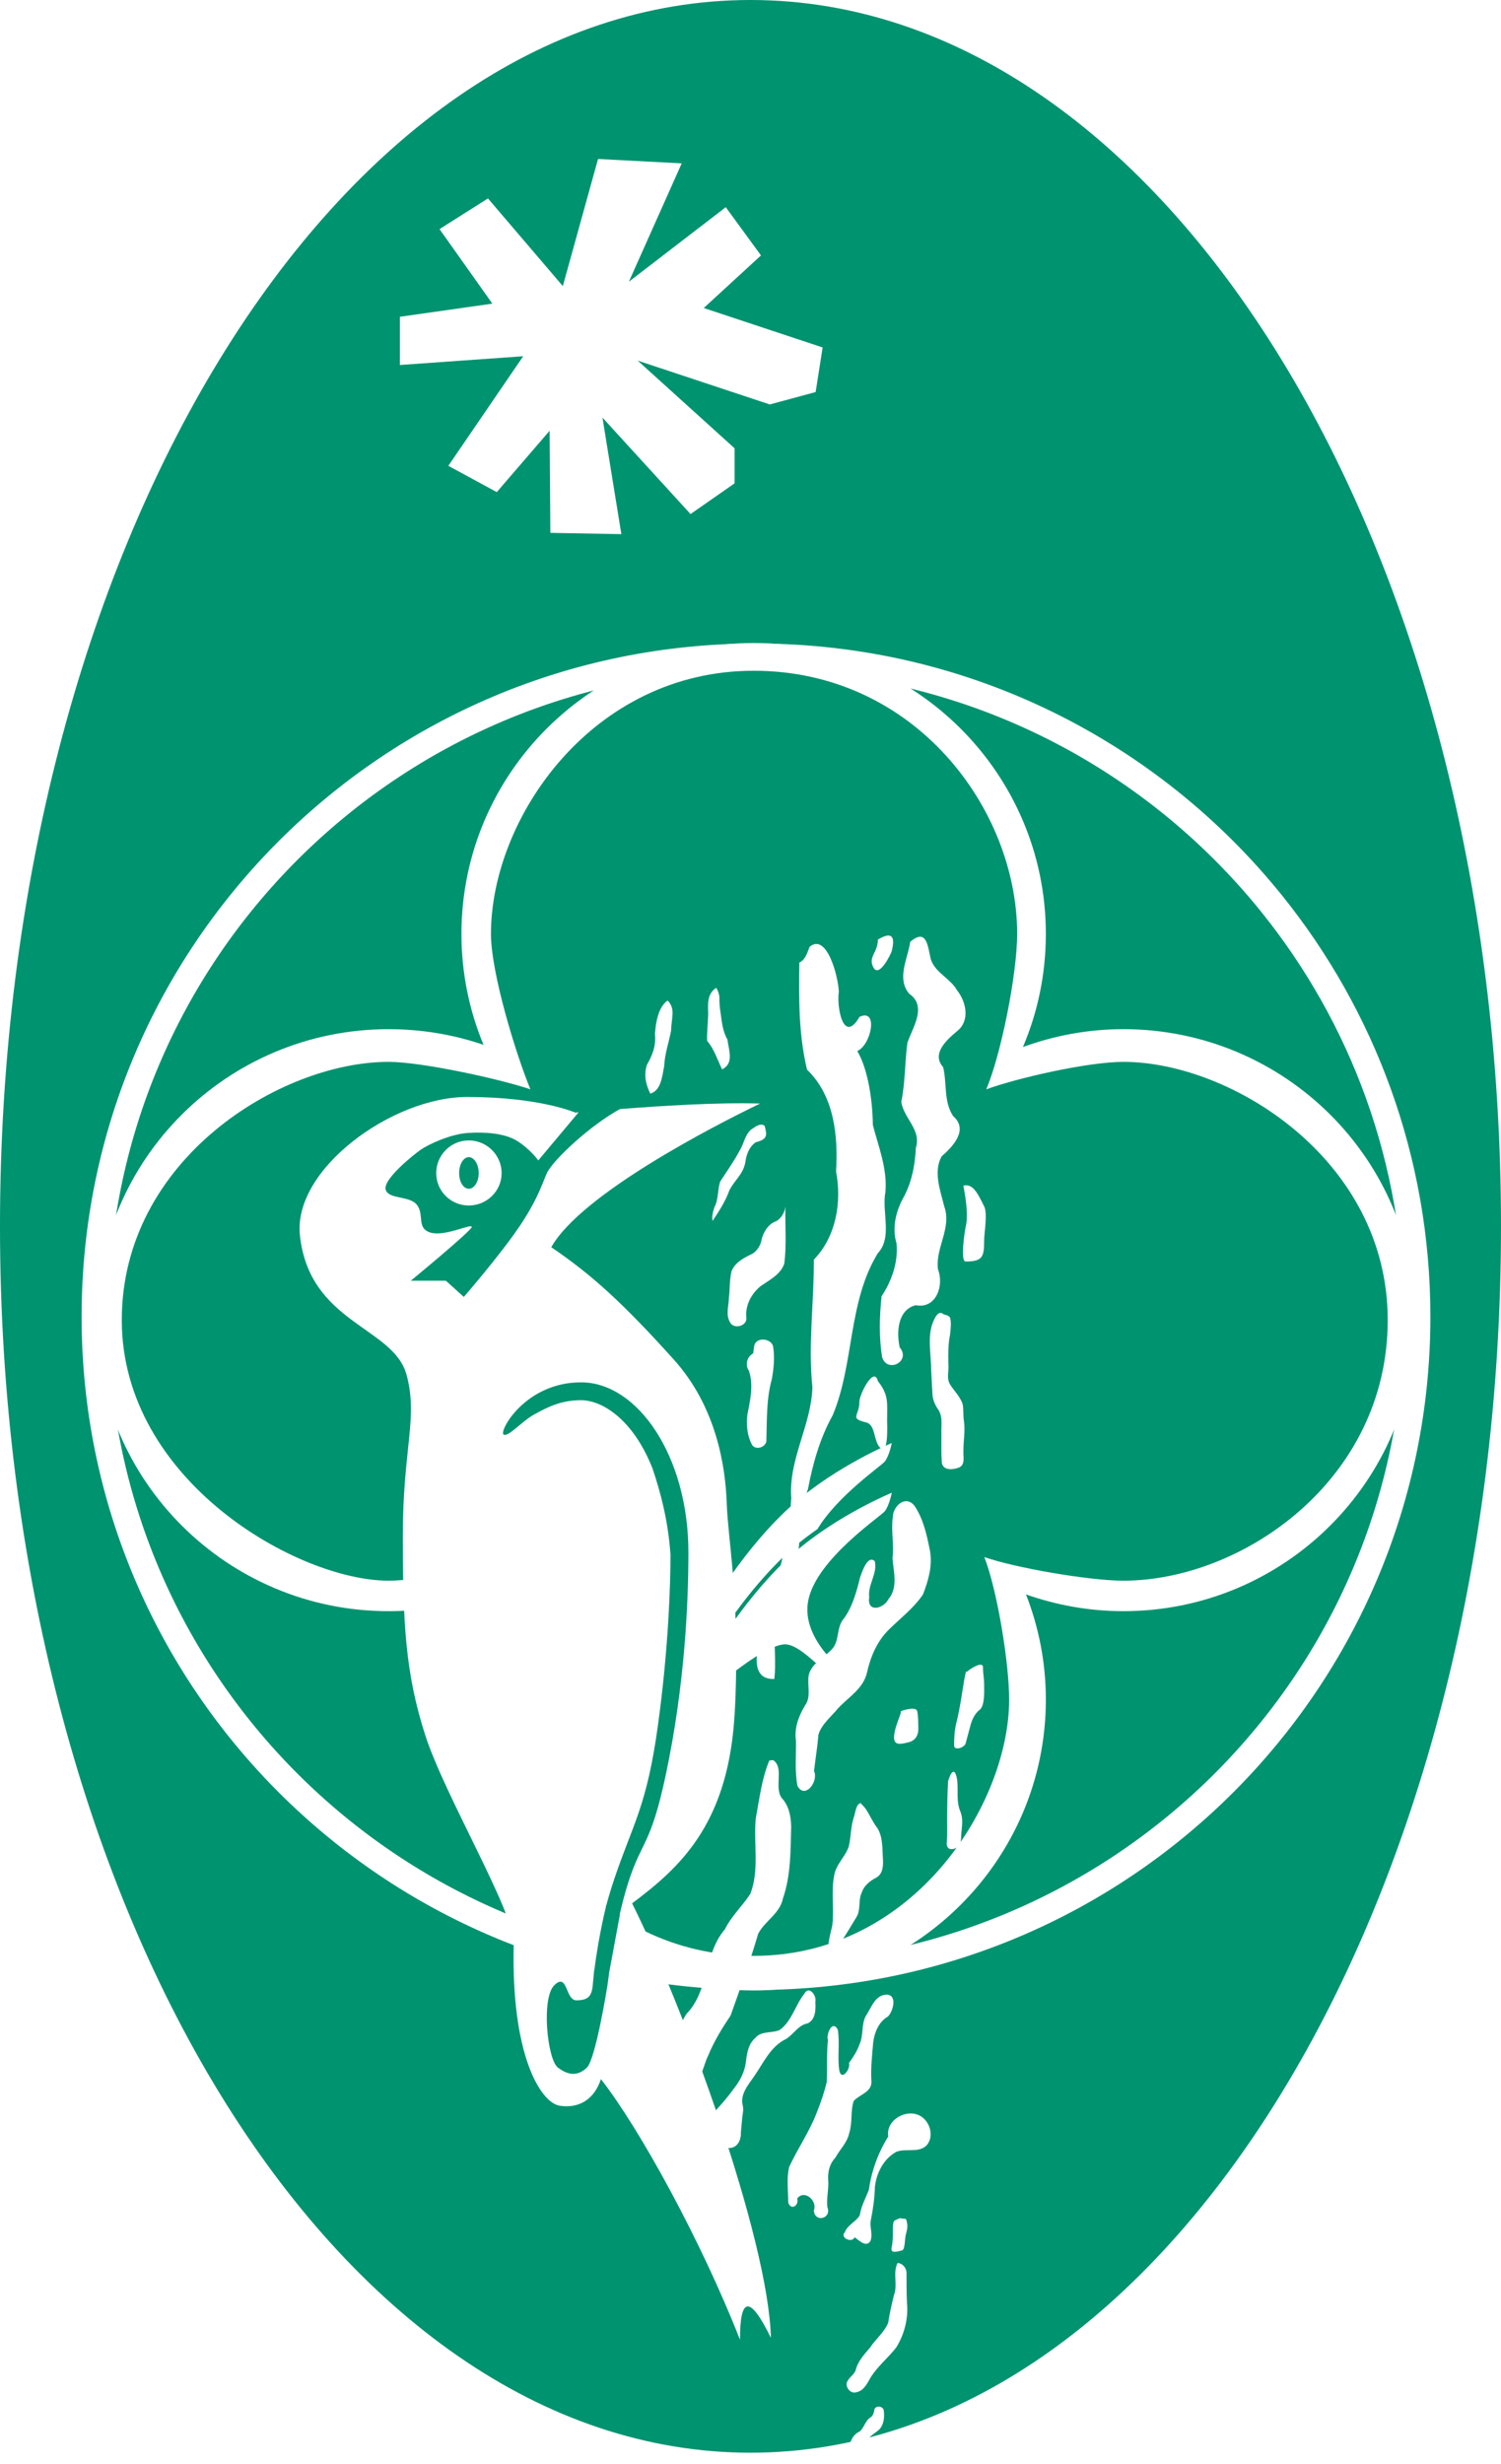 <?xml version="1.0" encoding="UTF-8" standalone="no"?>
<!-- Generator: Adobe Illustrator 13.0.2, SVG Export Plug-In . SVG Version: 6.00 Build 14948)  -->

<svg
   xmlns:dc="http://purl.org/dc/elements/1.1/"
   xmlns:cc="http://creativecommons.org/ns#"
   xmlns:rdf="http://www.w3.org/1999/02/22-rdf-syntax-ns#"
   xmlns:svg="http://www.w3.org/2000/svg"
   xmlns="http://www.w3.org/2000/svg"
   xmlns:xlink="http://www.w3.org/1999/xlink"
   xmlns:sodipodi="http://sodipodi.sourceforge.net/DTD/sodipodi-0.dtd"
   xmlns:inkscape="http://www.inkscape.org/namespaces/inkscape"
   version="1.0"
   id="svg2"
   x="0px"
   y="0px"
   width="170"
   height="279"
   viewBox="0 0 170 279"
   enable-background="new 0 0 170 279"
   xml:space="preserve"
   inkscape:version="0.47+devel r9322"
   sodipodi:docname="Parc_Oise_pays_de_France.svg"><defs
   id="defs21" /><sodipodi:namedview
   pagecolor="#ffffff"
   bordercolor="#666666"
   borderopacity="1"
   objecttolerance="10"
   gridtolerance="10"
   guidetolerance="10"
   inkscape:pageopacity="0"
   inkscape:pageshadow="2"
   inkscape:window-width="758"
   inkscape:window-height="601"
   id="namedview19"
   showgrid="false"
   inkscape:zoom="1.3309182"
   inkscape:cx="85.000002"
   inkscape:cy="139.50013"
   inkscape:window-x="0"
   inkscape:window-y="0"
   inkscape:window-maximized="0"
   inkscape:current-layer="g11333" />
<pattern
   x="-213.5"
   y="559.89"
   width="170"
   height="279"
   patternUnits="userSpaceOnUse"
   id="pattern11326"
   viewBox="0 -279 170 279"
   overflow="visible">
	<g
   id="g4">
		<polygon
   fill="none"
   points="0,0 170,0 170,-279 0,-279   "
   id="polygon6" />
	</g>
</pattern>
<g
   id="layer3"
   transform="translate(2.3838547e-6,-1.0351563e-6)">
	<g
   id="g11333">
		<path
   id="path1335"
   d="M 170,138.863 C 170.012,215.55 131.952,277.726 85,277.726 38.048,277.726 -0.011,215.55 0,138.863 -0.011,62.177 38.048,0 85,0 c 46.952,0 85.012,62.177 85,138.863 l 0,0 z"
   inkscape:connector-curvature="0"
   style="fill:#00936f" />
		<path
   id="path3083"
   d="m 67.733,18.001 9.477,0.497 -5.985,13.401 10.973,-8.438 3.99,5.46 -6.484,5.956 13.466,4.467 -0.791,5.049 -5.194,1.404 -14.962,-4.963 10.973,9.927 v 3.971 L 78.208,58.206 68.233,47.287 70.374,60.483 62.333,60.337 62.248,48.775 56.263,55.724 50.777,52.746 59.256,40.337 45.29,41.33 v -5.46 l 10.474,-1.489 -5.985,-8.438 5.486,-3.475 8.479,9.927 3.989,-14.394 z"
   inkscape:connector-curvature="0"
   style="fill:#ffffff" />
		<path
   id="path2828"
   d="m 160.503,149.098 c 0,41.272 -33.524,74.73 -74.88,74.73 -41.355,0 -74.88,-33.458 -74.88,-74.73 0,-41.273 33.525,-74.731 74.88,-74.731 23.612,-5.71e-4 44.671,10.906 58.395,27.947 10.314,12.806 16.485,29.076 16.485,46.784 z"
   inkscape:connector-curvature="0"
   style="fill:none;stroke:#ffffff;stroke-width:3;stroke-linejoin:round"
   sodipodi:nodetypes="ssscss" />
		<pattern
   id="rect2804_1_"
   xlink:href="#pattern11326"
   patternTransform="matrix(1 0 0 -0.995 193.197 -16929.984)">
		</pattern>
		<rect
   id="rect2804"
   x="149.697"
   y="37.267"
   width="0.176"
   height="0.121"
   style="fill:url(#rect2804_1_)" />
		<path
   id="path3725"
   d="m 52.906,124.212 c -8.477,0 -19.747,8.186 -18.938,15.674 1.077,9.962 10.555,10.332 12.062,15.736 1.354,4.855 -0.406,8.406 -0.406,18.225 0,9.948 0.282,15.594 2.531,22.609 2.211,6.896 10.123,20.082 10.031,23.637 -0.329,12.727 3.097,18.036 5.219,18.348 2.106,0.311 3.858,-0.633 4.656,-3.016 4.406,5.627 11.413,18.438 15.75,29.514 -0.011,-4.852 1.095,-5.146 3.5,-0.219 -0.277,-11.275 -9.89,-37.514 -15.719,-49.199 5.296,-3.974 10.683,-8.768 11.562,-20.713 0.147,-1.997 0.194,-3.867 0.219,-5.66 1.544,-1.168 4.194,-3.002 5.594,-2.954 1.896,0.065 4.701,3.683 5.75,3.919 1.014,0.228 1.438,-0.404 1.438,-0.404 0,0 -5.607,-3.93 -4.594,-8.584 1.013,-4.654 8.193,-9.41 8.656,-10.014 0.523,-0.684 0.781,-2.084 0.781,-2.084 0,0 -6.127,2.518 -11,6.748 -2.809,2.439 -5.162,5.422 -6.688,7.526 -0.01,-0.224 -0.021,-0.465 -0.031,-0.685 1.518,-2.098 3.907,-5.053 6.719,-7.494 0.838,-0.729 1.72,-1.367 2.594,-1.99 2.274,-3.782 7.242,-7.15 7.625,-7.65 0.523,-0.684 0.781,-2.084 0.781,-2.084 0,0 -6.127,2.548 -11,6.779 -2.99,2.597 -5.499,5.814 -7,7.931 -0.288,-3.347 -0.627,-5.999 -0.688,-7.837 -0.14,-4.24 -1.175,-10.973 -6,-16.328 -5.755,-6.388 -9.286,-9.604 -13.875,-12.719 3.366,-5.971 18.252,-13.668 23.656,-16.266 -4.925,-0.152 -11.384,0.274 -15.875,0.622 -3.361,1.849 -7.249,5.494 -8.156,7.029 -0.462,0.782 -0.89,2.786 -3.156,6.158 -2.267,3.372 -6.375,8.086 -6.375,8.086 l -2.031,-1.836 h -3.969 c 0,0 6.985,-5.75 6.906,-6.095 -0.089,-0.389 -3.045,1.12 -4.656,0.653 -1.631,-0.473 -0.71,-1.994 -1.531,-3.11 -0.821,-1.115 -3.205,-0.622 -3.562,-1.741 -0.371,-1.163 3.176,-3.987 3.969,-4.541 0.855,-0.599 3.399,-1.782 5.344,-1.897 1.92,-0.114 4.123,0.006 5.562,0.901 1.48,0.921 2.406,2.208 2.406,2.208 l 4.562,-5.443 c -0.047,0.005 -0.375,0.031 -0.375,0.031 0,0 -4.02,-1.771 -12.248,-1.771 z m 12.906,32.313 c 6.413,0 12.156,8.379 12.156,19.25 0,5.469 -0.371,14.873 -2.562,25.191 -1.718,8.088 -2.729,7.422 -4.25,12.191 -1.559,4.887 -2.344,11.568 -2.344,11.568 0,0 -1.33,8.416 -2.344,9.393 -0.982,0.945 -2.039,0.943 -3.281,0 -1.202,-0.913 -1.911,-7.864 -0.406,-9.33 1.537,-1.497 1.225,1.711 2.5,1.711 1.275,0 1.712,-0.421 1.844,-1.617 0.131,-1.188 0.358,-5.953 2.469,-12.191 2.117,-6.258 3.678,-8.188 4.938,-17.447 1.206,-8.797 1.406,-16.058 1.406,-19.188 -0.262,-3.853 -1.115,-7.048 -2.031,-9.765 -2.224,-5.648 -5.771,-7.744 -8.094,-7.744 -2.388,0 -3.939,0.868 -5.312,1.617 -1.402,0.764 -2.949,2.611 -3.469,2.27 -0.541,-0.354 2.433,-5.909 8.78,-5.909 z M 53.094,129.131 c -2.042,0 -3.688,1.668 -3.688,3.701 0,2.033 1.645,3.67 3.688,3.67 2.043,0 3.719,-1.637 3.719,-3.67 0,-2.033 -1.677,-3.701 -3.719,-3.701 z m 0,1.897 c 0.613,0 1.125,0.813 1.125,1.804 0,0.991 -0.512,1.773 -1.125,1.773 -0.613,0 -1.094,-0.782 -1.094,-1.773 0,-0.991 0.481,-1.804 1.094,-1.804 z"
   inkscape:connector-curvature="0"
   style="fill:#ffffff" />
		<path
   id="path9994"
   d="m 90.53,108.993 c -0.063,4.054 -0.081,8.163 0.876,12.13 3.088,2.964 3.526,7.508 3.284,11.525 0.667,3.469 0.009,7.374 -2.515,9.985 0.026,4.818 -0.669,9.652 -0.163,14.449 -0.126,4.314 -2.728,8.176 -2.394,12.553 -0.272,4.88 -1.715,9.623 -2.903,14.323 -0.773,1.764 -2.244,6.294 0.985,6.153 0.412,-3.59 -0.945,-7.672 1.912,-10.612 1.323,-3.468 0.605,-7.334 1.889,-10.847 0.558,-2.934 1.357,-5.79 2.812,-8.404 2.455,-5.891 1.709,-12.777 5.093,-18.321 1.707,-1.823 0.438,-4.648 0.874,-6.961 0.232,-2.645 -0.785,-5.108 -1.423,-7.582 -0.03,-2.816 -0.558,-6.347 -1.765,-8.373 1.576,-0.663 2.434,-4.888 0.256,-3.87 -1.859,3.19 -2.605,-1.183 -2.344,-2.833 -0.055,-1.702 -1.355,-6.741 -3.312,-5.094 -0.263,0.649 -0.458,1.457 -1.162,1.779 z m 8.896,-2.604 c 0,1.494 -1.123,1.93 -0.523,3.125 0.666,1.326 2.027,-1.558 2.094,-1.823 0.419,-1.671 0.019,-2.251 -1.571,-1.302 z m 3.664,0.26 c -0.275,1.914 -1.576,4.14 -0.113,5.878 2.062,1.416 0.379,3.821 -0.209,5.554 -0.295,2.217 -0.236,4.473 -0.689,6.67 0.246,1.861 2.307,3.162 1.646,5.234 -0.088,2.031 -0.499,4.057 -1.521,5.833 -0.777,1.521 -1.172,3.282 -0.67,4.952 0.218,2.128 -0.529,4.251 -1.691,6.015 -0.242,2.295 -0.305,4.626 0.068,6.91 0.611,1.846 3.302,0.44 1.988,-1.124 -0.38,-1.701 -0.24,-4.267 1.814,-4.78 2.328,0.459 3.234,-2.262 2.519,-4.061 -0.317,-2.436 1.606,-4.715 0.702,-7.148 -0.435,-1.81 -1.25,-3.882 -0.291,-5.641 1.283,-1.12 3.087,-3.013 1.307,-4.564 -1.091,-1.65 -0.685,-3.705 -1.13,-5.54 -1.373,-1.54 0.426,-3.104 1.574,-4.077 1.505,-1.175 1.033,-3.338 -0.011,-4.645 -0.771,-1.351 -2.471,-1.98 -2.957,-3.48 -0.342,-1.314 -0.398,-3.658 -2.336,-1.986 z m -3.664,49.736 c -0.444,-1.771 -2.093,1.5 -2.093,2.343 0,1.649 -1.192,1.852 0.785,2.344 1.06,0.264 0.797,2.095 1.569,2.864 0.975,0.97 0.785,-2.693 0.785,-3.125 0.001,-1.899 0.214,-2.86 -1.046,-4.426 z M 88.961,136.594 c -0.072,2.165 0.152,4.345 -0.139,6.498 -0.418,1.23 -1.659,1.837 -2.66,2.528 -1.078,0.864 -1.808,2.257 -1.623,3.654 0.018,0.905 -1.439,1.265 -1.855,0.462 -0.499,-0.838 -0.16,-1.828 -0.133,-2.732 0.119,-1.014 0.069,-2.052 0.296,-3.049 0.399,-1.02 1.44,-1.549 2.375,-1.992 0.582,-0.367 0.953,-1.006 1.051,-1.678 0.243,-0.86 0.778,-1.727 1.671,-2.021 0.576,-0.359 0.945,-1.003 1.017,-1.67 z M 75.616,113.29 c -1.012,0.694 -1.331,2.323 -1.439,3.775 0.139,1.346 -0.261,2.383 -0.916,3.516 -0.359,1.204 -0.118,2.208 0.392,3.255 1.206,-0.37 1.332,-1.864 1.57,-3.125 0.062,-1.392 0.537,-2.678 0.785,-4.036 0.029,-1.461 0.539,-2.408 -0.392,-3.385 z m 5.495,-1.433 c -1.028,0.685 -0.932,1.755 -0.902,2.922 -0.018,1.023 -0.156,2.043 -0.124,3.067 0.8,0.962 1.135,2.055 1.695,3.243 1.347,-0.666 0.793,-2.043 0.608,-3.37 -0.548,-0.959 -0.635,-2.014 -0.784,-3.086 -0.099,-0.571 -0.132,-1.152 -0.125,-1.73 -0.043,-0.368 -0.148,-0.74 -0.368,-1.046 z m 5.494,15.624 c -0.512,-0.391 -1.088,0.148 -1.523,0.41 -0.726,0.621 -0.829,1.634 -1.317,2.411 -0.648,1.214 -1.453,2.334 -2.199,3.489 -0.311,0.943 -0.174,1.999 -0.649,2.894 -0.17,0.5 -0.314,1.035 -0.213,1.565 0.719,-1.096 1.452,-2.191 1.894,-3.443 0.609,-1.215 1.533,-1.778 1.813,-3.168 0.104,-0.863 0.428,-1.78 1.177,-2.293 0.46,-0.13 1.085,-0.286 1.173,-0.838 0.042,-0.353 -0.085,-0.689 -0.156,-1.027 z m 22.502,6.77 c 1.116,-0.278 1.656,0.953 2.354,2.343 0.413,0.821 0,2.964 0,3.906 0,1.787 -0.155,2.344 -2.093,2.344 -0.654,0 -0.065,-3.647 0,-3.906 0.329,-1.307 -0.009,-3.433 -0.261,-4.687 z M 96.156,233.59 c 0.208,0.684 -0.859,2.119 -1.102,0.835 -0.227,-1.527 0.082,-3.087 -0.169,-4.606 -0.607,-1.164 -1.339,0.501 -1.114,1.195 -0.17,1.571 -0.055,3.152 -0.135,4.724 -0.281,1.191 -0.681,2.359 -1.143,3.502 -0.82,2.14 -2.15,4.051 -3.113,6.122 -0.312,1.318 -0.107,2.688 -0.107,4.016 0.273,0.963 1.257,0.378 1.016,-0.432 0.797,-1.074 2.322,0.241 1.887,1.344 0.094,1.435 2.059,0.937 1.527,-0.381 -0.119,-1.049 0.193,-2.079 0.092,-3.131 -0.047,-0.885 0.182,-1.795 0.809,-2.45 0.521,-0.942 1.354,-1.718 1.578,-2.8 0.388,-1.177 0.123,-2.461 0.504,-3.629 0.674,-0.758 2.178,-1.016 2.002,-2.367 -0.08,-1.411 0.09,-2.836 0.206,-4.244 0.144,-1.154 0.628,-2.357 1.685,-2.965 0.561,-0.58 1.064,-2.352 -0.084,-2.465 -1.395,-0.04 -1.81,1.513 -2.453,2.445 -0.504,0.986 -0.227,2.145 -0.684,3.149 -0.268,0.78 -0.719,1.475 -1.202,2.138 z m 4.448,8.332 c -1.15,1.83 -1.902,3.906 -2.198,6.043 -0.368,0.945 -0.88,1.851 -1.026,2.866 -0.424,0.759 -1.385,1.079 -1.691,1.92 -0.623,0.622 0.813,1.292 1.101,0.577 0.481,0.332 1.294,1.204 1.784,0.444 0.332,-0.778 -0.124,-1.622 0.065,-2.429 0.245,-1.22 0.419,-2.453 0.447,-3.699 0.173,-1.576 0.98,-3.185 2.409,-3.98 1.086,-0.441 2.436,0.144 3.393,-0.68 1.071,-1.112 0.351,-3.152 -1.072,-3.574 -1.534,-0.48 -3.505,0.819 -3.212,2.512 z m 1.308,9.244 c -0.703,0.35 -0.785,0.096 -0.785,1.433 0,0.64 -0.018,1.372 -0.131,1.823 -0.207,0.824 0.606,0.532 1.178,0.391 0.329,-0.082 0.309,-1.357 0.393,-1.693 0.148,-0.591 0.283,-0.951 0.131,-1.562 -0.116,-0.456 -0.023,-0.24 -0.786,-0.392 z m -0.262,5.078 c -0.558,1.141 0.051,2.45 -0.397,3.618 -0.256,1.042 -0.499,2.087 -0.659,3.147 -0.45,1.096 -1.421,1.849 -2.061,2.823 -0.627,0.737 -1.319,1.468 -1.586,2.423 -0.15,0.668 -0.896,0.971 -1.055,1.594 -0.078,0.588 0.488,1.227 1.101,1.028 0.866,-0.163 1.248,-1.048 1.646,-1.728 0.799,-1.248 1.976,-2.189 2.876,-3.354 0.917,-1.494 1.377,-3.272 1.207,-5.022 -0.049,-1.162 -0.053,-2.326 -0.052,-3.487 -0.053,-0.526 -0.463,-1.022 -1.02,-1.042 z m -5.363,20.831 c -0.055,-0.729 0.405,-1.456 1.074,-1.749 0.535,-0.445 0.627,-1.256 1.254,-1.613 0.305,-0.209 0.377,-0.598 0.431,-0.936 0.214,-0.458 1.042,-0.298 1.053,0.213 0.083,0.707 0.013,1.494 -0.467,2.059 -0.481,0.469 -1.175,0.752 -1.463,1.396 -0.32,0.633 -0.054,1.42 -0.472,2.018 -0.401,0.557 -1.316,0.746 -1.838,0.252 -0.344,-0.367 -0.28,-0.908 -0.227,-1.365 0,-0.048 0,-0.096 0,-0.145 m 1.832,-73.039 c -0.563,0.166 -0.567,1.127 -0.778,1.65 -0.339,1.057 -0.301,2.18 -0.553,3.251 -0.391,1.198 -1.49,2.062 -1.665,3.351 -0.353,1.851 0.026,3.746 -0.206,5.605 -0.258,1.188 -0.674,2.431 -0.342,3.648 0.134,0.686 1.267,0.914 1.102,-0.031 0.008,-0.623 -0.172,-1.289 0.287,-1.811 0.584,-0.913 1.144,-1.84 1.701,-2.77 0.51,-0.844 0.166,-1.88 0.586,-2.754 0.262,-0.801 0.928,-1.324 1.647,-1.699 0.812,-0.442 0.807,-1.475 0.747,-2.273 -0.067,-1.123 -0.002,-2.33 -0.613,-3.326 -0.504,-0.652 -0.834,-1.406 -1.267,-2.102 -0.188,-0.266 -0.414,-0.508 -0.646,-0.739 z M 84.12,238.407 c -0.322,-1.261 0.625,-2.327 1.286,-3.292 1.059,-1.512 1.853,-3.389 3.611,-4.232 0.867,-0.527 1.395,-1.592 2.463,-1.773 0.904,-0.438 0.918,-1.58 0.866,-2.443 0.173,-0.711 -0.741,-1.913 -1.264,-0.887 -1.031,1.287 -1.392,3.09 -2.782,4.08 -0.884,0.396 -2.07,0.072 -2.75,0.896 -0.811,0.691 -0.963,1.777 -1.075,2.77 -0.152,1.088 -0.653,2.091 -1.341,2.941 -0.834,1.184 -1.829,2.244 -2.802,3.311 -0.564,0.838 -0.625,1.912 -0.439,2.879 0.522,0.766 1.587,0.287 2.352,0.516 1.086,0.279 1.715,-0.695 1.663,-1.664 0.08,-0.846 0.137,-1.689 0.263,-2.529 0.007,-0.193 -0.005,-0.386 -0.051,-0.573 z m 3.009,-39.058 c -0.867,2.087 -1.117,4.353 -1.531,6.554 -0.276,2.836 0.441,5.811 -0.616,8.541 -0.897,1.383 -2.144,2.514 -2.878,4.01 -1.214,1.416 -1.687,3.184 -2.081,4.95 -0.523,1.644 -1,3.312 -2.232,4.585 -0.962,1.33 -1.098,3.021 -1.714,4.511 -0.147,1.323 -0.306,3.609 1.424,3.909 1.904,-0.053 2.037,-2.314 2.696,-3.629 0.66,-1.611 1.57,-3.107 2.546,-4.547 1.084,-3.072 2.221,-6.135 3.123,-9.262 0.76,-1.467 2.479,-2.294 2.809,-4.012 0.912,-2.627 0.857,-5.441 0.934,-8.182 -0.04,-1.135 -0.265,-2.328 -1.068,-3.177 -0.904,-1.246 0.309,-3.427 -0.967,-4.29 l -0.203,0.002 -0.242,0.037 0,0 z m 4.056,-6.249 c -0.724,1.197 -1.246,2.565 -1.038,3.983 0.032,1.71 -0.148,3.444 0.17,5.134 0.857,1.586 2.426,-0.529 1.877,-1.674 0.159,-1.393 0.391,-2.766 0.504,-4.149 0.388,-1.209 1.447,-1.999 2.217,-2.96 1.186,-1.261 2.881,-2.242 3.278,-4.047 0.396,-1.771 1.124,-3.504 2.425,-4.811 1.326,-1.316 2.855,-2.459 3.91,-4.023 0.604,-1.531 1.1,-3.254 0.807,-4.914 -0.357,-1.785 -0.742,-3.65 -1.789,-5.172 -1.037,-1.219 -2.422,0.107 -2.428,1.334 -0.222,1.539 0.168,3.092 -0.037,4.637 0.121,1.548 0.653,3.322 -0.466,4.652 -0.575,1.111 -2.456,1.525 -2.169,-0.23 -0.186,-1.438 0.976,-2.684 0.624,-4.098 -0.831,-0.701 -1.43,1.221 -1.669,1.887 -0.395,1.602 -0.832,3.217 -1.795,4.588 -0.961,1.046 -0.441,2.651 -1.487,3.613 -0.98,0.996 -2.618,1.742 -2.571,3.361 -0.03,0.963 0.255,2.043 -0.363,2.889 z m 10.858,0.65 c 0,0.473 -0.785,1.888 -0.785,2.994 0,0.98 0.872,0.728 1.701,0.521 0.656,-0.164 1.047,-0.721 1.047,-1.432 0,-0.713 -0.002,-1.568 -0.131,-2.084 -0.145,-0.569 -1.672,-0.062 -1.832,0.001 z m 7.457,-4.426 c -0.125,-0.495 -0.411,1.674 -0.654,3.124 -0.147,0.88 -0.316,1.78 -0.523,2.604 -0.22,0.874 -0.262,1.672 -0.262,2.604 0,0.604 1.18,0.254 1.309,-0.261 0.163,-0.649 0.389,-1.416 0.523,-1.952 0.183,-0.729 0.537,-1.443 1.047,-1.823 0.623,-0.466 0.522,-2.177 0.522,-2.864 0,-0.781 -0.13,-1.148 -0.13,-1.953 0,-0.865 -1.734,0.359 -1.832,0.521 z m -2.094,12.367 c 0.008,-0.18 -0.018,-0.281 -0.025,-0.03 -0.092,1.661 -0.117,3.323 -0.105,4.987 -10e-4,0.658 0.018,1.318 -0.05,1.977 -0.05,0.328 0.1,0.764 0.5,0.746 0.526,0.058 1.009,-0.362 1.091,-0.871 0.05,-0.434 0.039,-0.874 0.101,-1.309 0.071,-0.686 0.131,-1.409 -0.149,-2.061 -0.348,-0.822 -0.32,-1.727 -0.314,-2.6 -0.016,-0.607 -0.002,-1.254 -0.293,-1.807 -0.29,-0.336 -0.539,0.289 -0.626,0.516 -0.054,0.148 -0.116,0.297 -0.13,0.452 z m -0.523,-52.859 c -0.68,-0.641 -1.147,0.692 -1.334,1.207 -0.495,1.664 -0.084,3.404 -0.086,5.102 0.049,0.92 0.097,1.84 0.146,2.76 0.042,0.654 0.324,1.256 0.702,1.782 0.499,0.834 0.261,1.824 0.312,2.739 0,1.09 -0.033,2.186 0.052,3.268 0.231,0.9 1.366,0.725 2.011,0.45 0.645,-0.372 0.395,-1.163 0.426,-1.767 -0.018,-1.166 0.234,-2.329 0.057,-3.494 -0.107,-0.641 -0.014,-1.301 -0.154,-1.933 -0.301,-0.825 -0.948,-1.451 -1.411,-2.18 -0.427,-0.686 -0.12,-1.491 -0.192,-2.241 -0.019,-1.143 -0.046,-2.295 0.193,-3.418 0.063,-0.625 0.153,-1.279 0.006,-1.893 -0.148,-0.253 -0.463,-0.323 -0.728,-0.382 z m -21.586,4.428 c -0.692,0.33 -0.939,1.322 -0.483,1.937 0.545,1.603 0.168,3.312 -0.157,4.918 -0.163,1.194 -0.043,2.462 0.543,3.532 0.483,0.639 1.698,0.15 1.599,-0.643 0.073,-2.297 -0.011,-4.637 0.626,-6.869 0.211,-1.232 0.344,-2.502 0.121,-3.741 -0.29,-0.866 -1.859,-1.014 -2.119,-0.046"
   inkscape:connector-curvature="0"
   style="fill:#ffffff" />
		<path
   id="path11259"
   d="m 85.357,72.81 c -18.271,0 -33.094,14.752 -33.094,32.935 0,4.452 0.89,8.69 2.5,12.564 -3.37,-1.152 -6.988,-1.773 -10.75,-1.773 -18.271,0 -33.094,14.752 -33.094,32.935 0,18.183 14.823,32.966 33.094,32.966 3.635,0 7.134,-0.601 10.406,-1.68 -1.391,3.638 -2.156,7.573 -2.156,11.694 0,18.182 14.823,32.934 33.094,32.934 18.271,0 33.094,-14.752 33.094,-32.934 0,-4.205 -0.806,-8.215 -2.25,-11.912 3.451,1.215 7.164,1.897 11.031,1.897 18.271,0 33.094,-14.783 33.094,-32.966 0,-18.183 -14.823,-32.935 -33.094,-32.935 -3.996,0 -7.827,0.728 -11.375,2.021 1.676,-3.94 2.594,-8.267 2.594,-12.813 0,-18.181 -14.823,-32.933 -33.094,-32.933 z m 0,3.141 c 18.271,0 29.844,15.661 29.844,29.793 0,4.546 -1.824,13.663 -3.5,17.603 3.548,-1.293 11.535,-3.11 15.531,-3.11 12.168,0 29.938,11.051 29.938,29.234 0,18.183 -16.535,29.514 -29.938,29.514 -3.867,0 -12.299,-1.459 -15.75,-2.675 1.444,3.698 2.812,11.937 2.812,16.142 0,11.676 -10.667,29.016 -28.938,29.016 -18.271,0 -29.344,-16.562 -29.344,-29.016 0,-4.121 1.078,-12.504 2.469,-16.142 -3.272,1.079 -10.834,2.675 -14.469,2.675 -10.293,0 -30.219,-11.331 -30.219,-29.514 0,-18.183 17.966,-29.234 30.219,-29.234 3.762,0 12.692,1.958 16.062,3.11 -1.61,-3.875 -4.469,-13.151 -4.469,-17.603 0.002,-13.127 11.482,-29.793 29.752,-29.793 z"
   inkscape:connector-curvature="0"
   style="fill:#ffffff" />
		<path
   id="path11331"
   d="m 67.298,223.172 c 0.555,-4.301 1.388,-7.492 1.388,-7.492 l 1.526,1.109 -1.434,7.725 -1.48,-1.342 z"
   inkscape:connector-curvature="0"
   style="fill:#00936f" />
	</g>
</g>
</svg>